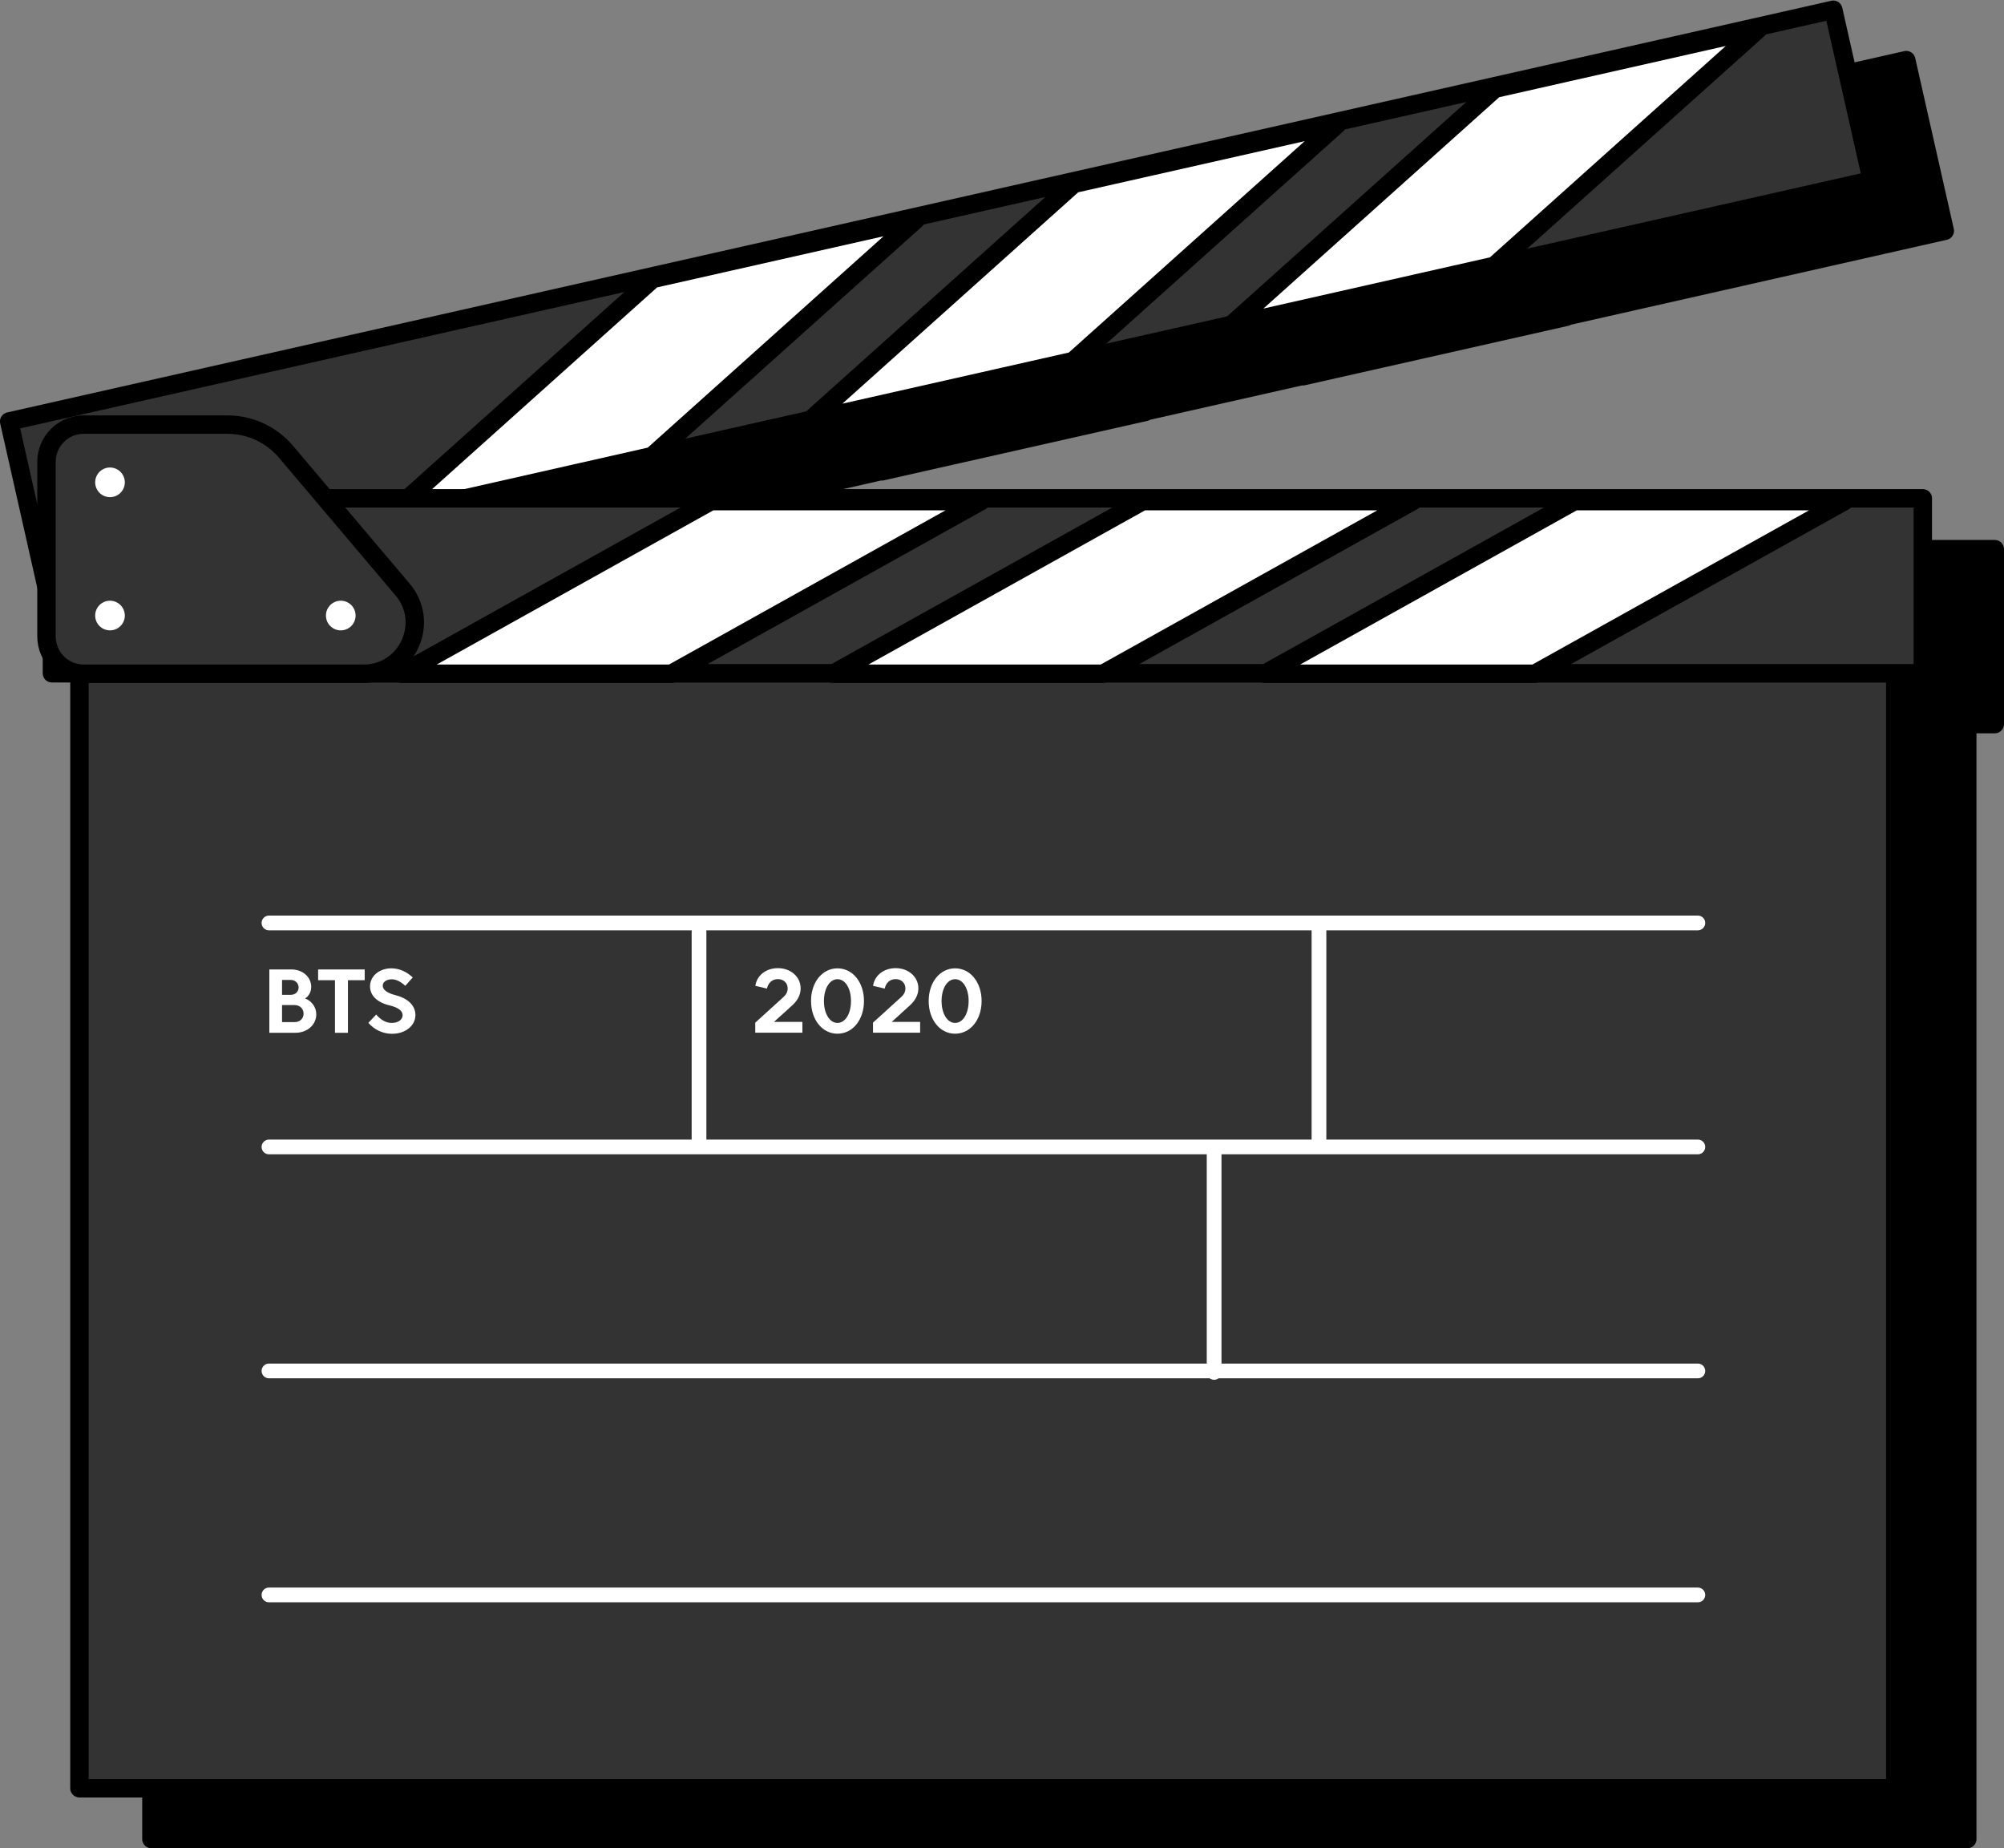 <?xml version="1.0" encoding="utf-8"?>
<!-- Generator: Adobe Illustrator 24.3.0, SVG Export Plug-In . SVG Version: 6.00 Build 0)  -->
<svg version="1.1" id="Layer_1" xmlns="http://www.w3.org/2000/svg" xmlns:xlink="http://www.w3.org/1999/xlink" x="0px" y="0px"
	 viewBox="0 0 217.71 200.76" enable-background="new 0 0 217.71 200.76" xml:space="preserve">
<rect x="0" y="0" width="217.71" height="200.76" fill="#808080" stroke="none"/>
<path stroke="#000000" stroke-width="2" stroke-linecap="round" stroke-linejoin="round" stroke-miterlimit="10" d="M216.71,59.65
	H58.38l20.29-4.58l0.08-0.07l17.13-3.87l-0.08,0.07l28.62-6.46l0.08-0.07l17.13-3.87l-0.08,0.07l28.62-6.46l0.08-0.07l41.03-9.27
	l-4.19-18.54L8.82,51.31l4.05,17.91v5.43c0,0.77,0.22,1.49,0.59,2.1v1.9h2.86c0.04,0.01,0.09,0.01,0.13,0.02v121.09h197.27V78.65
	h2.99V59.65z"/>
<g>
	
		<rect x="8.63" y="73.12" fill="#333333" stroke="#000000" stroke-width="2" stroke-linecap="round" stroke-linejoin="round" stroke-miterlimit="10" width="197.27" height="121.12"/>
	<g>
		
			<rect x="0.6" y="23.16" transform="matrix(0.975 -0.22 0.22 0.975 -4.684 23.327)" fill="#333333" stroke="#000000" stroke-width="2" stroke-linecap="round" stroke-linejoin="round" stroke-miterlimit="10" width="203.25" height="19"/>
		<g>
			
				<polygon fill="#FFFFFF" stroke="#000000" stroke-width="2" stroke-linecap="round" stroke-linejoin="round" stroke-miterlimit="10" points="
				70.84,49.54 99.52,23.84 70.91,30.3 42.23,56.01 			"/>
		</g>
		<g>
			
				<polygon fill="#FFFFFF" stroke="#000000" stroke-width="2" stroke-linecap="round" stroke-linejoin="round" stroke-miterlimit="10" points="
				116.59,39.21 145.27,13.51 116.66,19.97 87.98,45.67 			"/>
		</g>
		<g>
			
				<polygon fill="#FFFFFF" stroke="#000000" stroke-width="2" stroke-linecap="round" stroke-linejoin="round" stroke-miterlimit="10" points="
				162.34,28.87 191.02,3.17 162.4,9.64 133.72,35.34 			"/>
		</g>
	</g>
	<g>
		
			<rect x="5.64" y="54.13" fill="#333333" stroke="#000000" stroke-width="2" stroke-linecap="round" stroke-linejoin="round" stroke-miterlimit="10" width="203.25" height="19"/>
		<g>
			
				<polygon fill="#FFFFFF" stroke="#000000" stroke-width="2" stroke-linecap="round" stroke-linejoin="round" stroke-miterlimit="10" points="
				72.94,73.18 106.57,54.43 77.24,54.43 43.6,73.18 			"/>
		</g>
		<g>
			
				<polygon fill="#FFFFFF" stroke="#000000" stroke-width="2" stroke-linecap="round" stroke-linejoin="round" stroke-miterlimit="10" points="
				119.84,73.18 153.48,54.43 124.14,54.43 90.5,73.18 			"/>
		</g>
		<g>
			
				<polygon fill="#FFFFFF" stroke="#000000" stroke-width="2" stroke-linecap="round" stroke-linejoin="round" stroke-miterlimit="10" points="
				166.74,73.18 200.38,54.43 171.04,54.43 137.4,73.18 			"/>
		</g>
	</g>
	
		<path fill="#333333" stroke="#000000" stroke-width="2" stroke-linecap="round" stroke-linejoin="round" stroke-miterlimit="10" d="
		M5.05,50.17v18.96c0,2.24,1.81,4.05,4.05,4.05h30.4c4.73,0,7.29-5.53,4.24-9.14L31.07,49.07c-1.58-1.87-3.91-2.95-6.36-2.95H9.1
		C6.86,46.12,5.05,47.93,5.05,50.17z"/>
	<path fill="#FFFFFF" d="M13.56,52.39c0,0.89-0.72,1.61-1.61,1.61c-0.89,0-1.61-0.72-1.61-1.61c0-0.89,0.72-1.61,1.61-1.61
		C12.83,50.78,13.56,51.5,13.56,52.39z"/>
	<path fill="#FFFFFF" d="M13.56,66.86c0,0.89-0.72,1.61-1.61,1.61c-0.89,0-1.61-0.72-1.61-1.61c0-0.89,0.72-1.61,1.61-1.61
		C12.83,65.25,13.56,65.97,13.56,66.86z"/>
	<path fill="#FFFFFF" d="M38.63,66.86c0,0.89-0.72,1.61-1.61,1.61c-0.89,0-1.61-0.72-1.61-1.61c0-0.89,0.72-1.61,1.61-1.61
		C37.91,65.25,38.63,65.97,38.63,66.86z"/>
</g>
<g>
	
		<line fill="none" stroke="#FFFFFF" stroke-width="1.6" stroke-linecap="round" stroke-linejoin="round" stroke-miterlimit="10" x1="184.45" y1="100.25" x2="29.22" y2="100.25"/>
	
		<line fill="none" stroke="#FFFFFF" stroke-width="1.6" stroke-linecap="round" stroke-linejoin="round" stroke-miterlimit="10" x1="184.45" y1="124.58" x2="29.22" y2="124.58"/>
	
		<line fill="none" stroke="#FFFFFF" stroke-width="1.6" stroke-linecap="round" stroke-linejoin="round" stroke-miterlimit="10" x1="184.45" y1="148.91" x2="29.22" y2="148.91"/>
	
		<line fill="none" stroke="#FFFFFF" stroke-width="1.6" stroke-linecap="round" stroke-linejoin="round" stroke-miterlimit="10" x1="184.45" y1="173.24" x2="29.22" y2="173.24"/>
</g>
<g>
	<path fill="#FFFFFF" d="M86.07,109.2L84.08,111h3.09v1.17h-5.12v-1.09l3.06-2.78c0.29-0.26,0.46-0.56,0.46-0.94
		c0-0.58-0.43-1.01-1.06-1.01c-0.63,0-1.05,0.41-1.19,1.03l-1.26-0.3c0.16-1.14,1.17-1.92,2.45-1.92c1.4,0,2.47,0.95,2.47,2.19
		C86.98,108.04,86.67,108.65,86.07,109.2z"/>
	<path fill="#FFFFFF" d="M90.98,105.18c1.66,0,2.88,1.52,2.88,3.55c0,2.03-1.22,3.55-2.88,3.55c-1.65,0-2.87-1.52-2.87-3.55
		C88.1,106.7,89.33,105.18,90.98,105.18z M90.98,106.36c-0.85,0-1.47,1.01-1.47,2.37c0,1.36,0.62,2.38,1.47,2.38
		c0.86,0,1.47-1.02,1.47-2.38C92.45,107.37,91.84,106.36,90.98,106.36z"/>
	<path fill="#FFFFFF" d="M98.85,109.2L96.87,111h3.09v1.17h-5.12v-1.09l3.06-2.78c0.29-0.26,0.46-0.56,0.46-0.94
		c0-0.58-0.43-1.01-1.06-1.01c-0.63,0-1.05,0.41-1.19,1.03l-1.26-0.3c0.16-1.14,1.17-1.92,2.45-1.92c1.4,0,2.47,0.95,2.47,2.19
		C99.77,108.04,99.45,108.65,98.85,109.2z"/>
	<path fill="#FFFFFF" d="M103.76,105.18c1.66,0,2.88,1.52,2.88,3.55c0,2.03-1.22,3.55-2.88,3.55c-1.65,0-2.87-1.52-2.87-3.55
		C100.89,106.7,102.11,105.18,103.76,105.18z M103.76,106.36c-0.85,0-1.47,1.01-1.47,2.37c0,1.36,0.62,2.38,1.47,2.38
		c0.86,0,1.47-1.02,1.47-2.38C105.23,107.37,104.62,106.36,103.76,106.36z"/>
</g>
<g>
	<path fill="#FFFFFF" d="M32.09,112.18h-2.83v-6.88h2.39c1.23,0,2.16,0.82,2.16,1.9c0,0.52-0.26,1.01-0.67,1.25
		c0.7,0.26,1.22,0.93,1.22,1.72C34.36,111.31,33.39,112.18,32.09,112.18z M32.44,107.25c0-0.46-0.37-0.81-0.86-0.81h-0.94v1.62h0.94
		C32.07,108.06,32.44,107.73,32.44,107.25z M32.98,110.1c0-0.52-0.4-0.93-0.97-0.93h-1.37v1.85h1.37
		C32.58,111.02,32.98,110.64,32.98,110.1z"/>
	<path fill="#FFFFFF" d="M36.39,112.18v-5.71h-1.83v-1.17h5.06v1.17H37.8v5.71H36.39z"/>
	<path fill="#FFFFFF" d="M40.02,111.1l0.85-0.9c0.48,0.56,1.03,0.91,1.69,0.91c0.68,0,1.18-0.35,1.18-0.84
		c0-0.46-0.45-0.83-1.4-1.06c-1.44-0.34-2.14-1.13-2.14-2.07c0-1.12,1.01-1.96,2.31-1.96c0.92,0,1.7,0.4,2.33,0.99l-0.81,0.91
		c-0.47-0.43-0.96-0.71-1.47-0.71c-0.57,0-0.98,0.29-0.98,0.7c0,0.45,0.5,0.8,1.4,1.03c1.46,0.38,2.15,1.21,2.15,2.15
		c0,1.17-1.1,2.04-2.54,2.04C41.59,112.29,40.65,111.84,40.02,111.1z"/>
</g>
<line fill="none" stroke="#FFFFFF" stroke-width="1.6" stroke-linecap="round" stroke-linejoin="round" stroke-miterlimit="10" x1="75.94" y1="100.54" x2="75.94" y2="124.31"/>
<line fill="none" stroke="#FFFFFF" stroke-width="1.6" stroke-linecap="round" stroke-linejoin="round" stroke-miterlimit="10" x1="131.9" y1="125.3" x2="131.9" y2="149.07"/>
<line fill="none" stroke="#FFFFFF" stroke-width="1.6" stroke-linecap="round" stroke-linejoin="round" stroke-miterlimit="10" x1="143.29" y1="100.54" x2="143.29" y2="124.31"/>
</svg>
